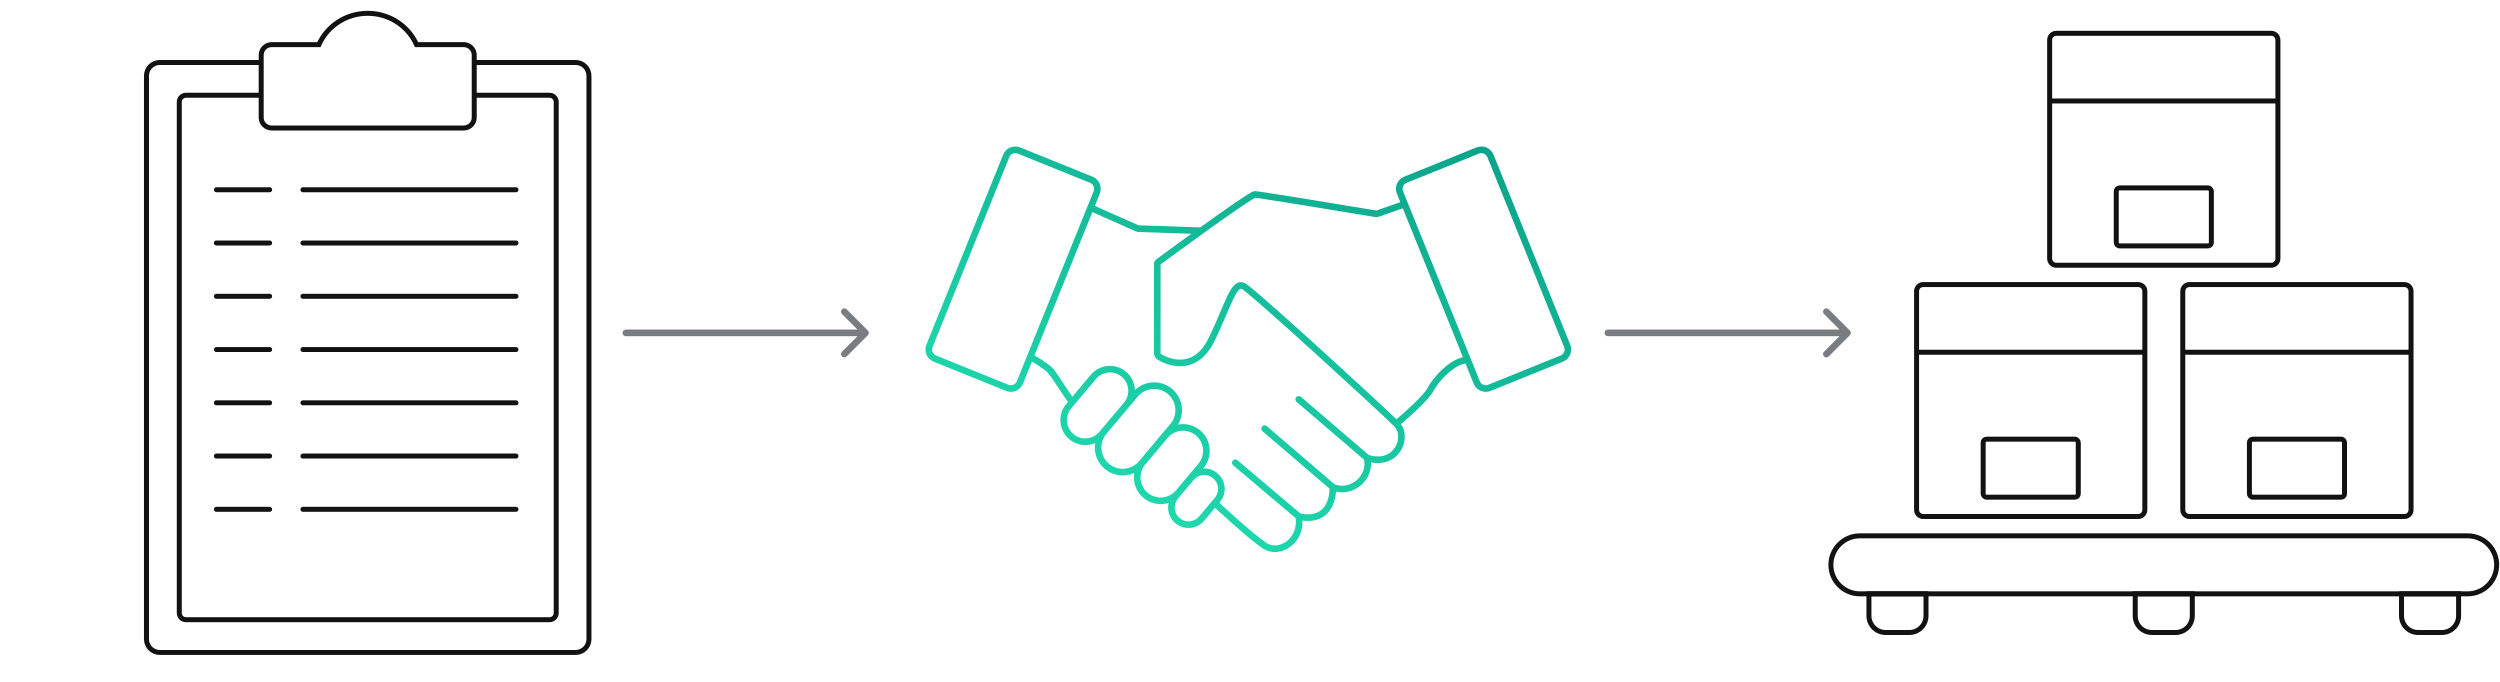 <svg width="751" height="205" viewBox="0 0 751 205" fill="none" xmlns="http://www.w3.org/2000/svg">
<path d="M78.461 18.77H48C45.791 18.77 44 20.56 44 22.77V192C44 194.209 45.791 196 48 196H172.923C175.132 196 176.923 194.209 176.923 192V22.77C176.923 20.56 175.132 18.77 172.923 18.77H142.461" stroke="#121212" stroke-width="1.5"/>
<path d="M78.471 28.617H55.855C54.751 28.617 53.855 29.513 53.855 30.617V184.155C53.855 185.26 54.751 186.155 55.855 186.155H165.086C166.19 186.155 167.086 185.26 167.086 184.155V30.617C167.086 29.513 166.19 28.617 165.086 28.617H142.471" stroke="#121212" stroke-width="1.5"/>
<path d="M65 57H81" stroke="#121212" stroke-width="1.5" stroke-linecap="round"/>
<path d="M91 57H155" stroke="#121212" stroke-width="1.5" stroke-linecap="round"/>
<path d="M65 73H81" stroke="#121212" stroke-width="1.5" stroke-linecap="round"/>
<path d="M91 73H155" stroke="#121212" stroke-width="1.5" stroke-linecap="round"/>
<path d="M65 89H81" stroke="#121212" stroke-width="1.5" stroke-linecap="round"/>
<path d="M91 89H155" stroke="#121212" stroke-width="1.5" stroke-linecap="round"/>
<path d="M65 105H81" stroke="#121212" stroke-width="1.5" stroke-linecap="round"/>
<path d="M91 105H155" stroke="#121212" stroke-width="1.5" stroke-linecap="round"/>
<path d="M65 121H81" stroke="#121212" stroke-width="1.5" stroke-linecap="round"/>
<path d="M91 121H155" stroke="#121212" stroke-width="1.5" stroke-linecap="round"/>
<path d="M65 137H81" stroke="#121212" stroke-width="1.5" stroke-linecap="round"/>
<path d="M91 137H155" stroke="#121212" stroke-width="1.5" stroke-linecap="round"/>
<path d="M65 153H81" stroke="#121212" stroke-width="1.5" stroke-linecap="round"/>
<path d="M91 153H155" stroke="#121212" stroke-width="1.5" stroke-linecap="round"/>
<path d="M142.459 16.531C142.459 14.801 141.026 13.399 139.259 13.399H125.128C122.659 7.866 117.02 4 110.459 4C103.898 4 98.259 7.866 95.79 13.399H81.659C79.892 13.399 78.459 14.801 78.459 16.531V35.329C78.459 37.059 79.892 38.461 81.659 38.461L139.259 38.461C141.026 38.461 142.459 37.059 142.459 35.328V16.531ZM142.459 16.531V19.664" stroke="#121212" stroke-width="1.5"/>
<path d="M558.71 178.386H741.29C746.101 178.386 750 174.487 750 169.676C750 164.866 746.101 160.967 741.29 160.967H558.71C553.899 160.967 550 164.866 550 169.676C550 174.487 553.899 178.386 558.71 178.386Z" stroke="#121212" stroke-width="1.5"/>
<path d="M646.422 190H653.565C656.326 190 658.565 187.761 658.565 185V178.387H641.422V185C641.422 187.761 643.66 190 646.422 190Z" stroke="#121212" stroke-width="1.5"/>
<path d="M726.418 190H733.561C736.322 190 738.561 187.761 738.561 185V178.387H721.418V185C721.418 187.761 723.657 190 726.418 190Z" stroke="#121212" stroke-width="1.5"/>
<path d="M566.428 190H573.571C576.332 190 578.571 187.761 578.571 185V178.387H561.428V185C561.428 187.761 563.666 190 566.428 190Z" stroke="#121212" stroke-width="1.5"/>
<path d="M615.713 30.323V77.678C615.713 78.782 616.608 79.678 617.713 79.678H682.284C683.389 79.678 684.284 78.782 684.284 77.678V30.323M615.713 30.323V12C615.713 10.895 616.608 10 617.713 10H682.284C683.389 10 684.284 10.895 684.284 12V30.323M615.713 30.323H684.284" stroke="#121212" stroke-width="1.5"/>
<rect x="635.721" y="56.451" width="28.571" height="17.419" rx="1" stroke="#121212" stroke-width="1.5"/>
<path d="M575.738 105.805V153.16C575.738 154.265 576.634 155.16 577.738 155.16H642.31C643.414 155.16 644.31 154.265 644.31 153.16V105.805M575.738 105.805V87.482C575.738 86.378 576.634 85.482 577.738 85.482H642.31C643.414 85.482 644.31 86.378 644.31 87.482V105.805M575.738 105.805H644.31" stroke="#121212" stroke-width="1.5"/>
<rect x="595.744" y="131.934" width="28.571" height="17.419" rx="1" stroke="#121212" stroke-width="1.5"/>
<path d="M655.705 105.803V153.158C655.705 154.263 656.601 155.158 657.705 155.158H722.277C723.381 155.158 724.277 154.263 724.277 153.158V105.803M655.705 105.803V87.481C655.705 86.376 656.601 85.481 657.705 85.481H722.277C723.381 85.481 724.277 86.376 724.277 87.481V105.803M655.705 105.803H724.277" stroke="#121212" stroke-width="1.5"/>
<rect x="675.721" y="131.934" width="28.571" height="17.419" rx="1" stroke="#121212" stroke-width="1.5"/>
<path d="M421.967 61.322L413.97 64.119C413.721 64.219 413.457 64.249 413.193 64.205C401.338 62.231 378.109 58.409 376.95 58.409C376.222 58.409 368.67 63.687 360.829 69.325M419.452 127.291C415.46 123.299 379.881 90.652 374.019 86.255C370.57 83.668 369.164 91.567 363.76 102.376C359.337 111.222 351.96 109.466 348.266 107.189C347.863 106.941 347.638 106.492 347.638 106.019V79.223C347.638 79.037 347.726 78.862 347.876 78.752C351.373 76.177 356.153 72.686 360.829 69.325M419.452 127.291C423.444 131.283 419.452 140.482 410.658 137.55M419.452 127.291C422.383 124.849 428.538 119.377 429.711 117.032C431.176 114.101 436.485 108.136 440.881 108.136M410.658 137.55L390.14 119.963M410.658 137.55C412.124 143.413 405.969 148.689 400.399 146.344M400.399 146.344L379.881 128.757M400.399 146.344C400.399 153.672 396.003 156.603 390.14 155.137M390.14 155.137L371.088 139.016M390.14 155.137C391.382 162.448 384.272 166.858 379.881 163.931C375.484 161 364.91 151.106 364.91 151.106M360.829 69.325L342.061 68.678C341.873 68.671 341.688 68.629 341.516 68.552L327.609 62.373M309.505 107.18C310.482 107.668 314.223 109.997 315.396 111.17C316.568 112.342 320.585 118.861 322.05 120.815M447.424 116.506L469.166 107.722C470.667 107.115 471.392 105.407 470.786 103.906L447.727 46.834C447.121 45.333 445.412 44.608 443.911 45.214L422.17 53.998C420.669 54.605 419.943 56.313 420.55 57.814L443.609 114.886C444.215 116.387 445.923 117.113 447.424 116.506ZM302.576 116.507L280.834 107.723C279.333 107.116 278.608 105.408 279.214 103.907L302.273 46.835C302.879 45.334 304.588 44.608 306.089 45.215L327.83 53.999C329.331 54.606 330.057 56.314 329.45 57.815L306.391 114.887C305.785 116.388 304.077 117.113 302.576 116.507ZM321.835 131.165C319.088 128.852 318.737 124.75 321.05 122.003L328.453 113.213C330.766 110.466 334.868 110.114 337.615 112.428C340.362 114.741 340.714 118.843 338.4 121.59L330.998 130.38C328.684 133.127 324.582 133.479 321.835 131.165ZM344.12 148.789C341.15 146.288 340.77 141.852 343.271 138.882L349.993 130.9C352.494 127.93 356.93 127.55 359.9 130.052C362.87 132.553 363.25 136.989 360.749 139.959L354.028 147.94C351.526 150.911 347.09 151.291 344.12 148.789ZM353.725 156.398C351.551 154.567 351.273 151.32 353.104 149.146L357.821 143.544C359.652 141.37 362.899 141.092 365.073 142.923C367.247 144.754 367.525 148 365.694 150.174L360.976 155.776C359.146 157.95 355.899 158.229 353.725 156.398ZM332.504 140.088C329.384 137.461 328.985 132.802 331.612 129.682L341.047 118.479C343.675 115.359 348.333 114.96 351.453 117.587C354.573 120.214 354.972 124.873 352.345 127.993L342.91 139.196C340.282 142.316 335.624 142.715 332.504 140.088Z" stroke="url(#paint0_linear_1215_9522)" stroke-width="2" stroke-linecap="round"/>
<path d="M188 99C187.448 99 187 99.448 187 100C187 100.552 187.448 101 188 101V99ZM260.707 100.707C261.098 100.317 261.098 99.683 260.707 99.293L254.343 92.929C253.953 92.538 253.319 92.538 252.929 92.929C252.538 93.32 252.538 93.953 252.929 94.343L258.586 100L252.929 105.657C252.538 106.047 252.538 106.681 252.929 107.071C253.319 107.462 253.953 107.462 254.343 107.071L260.707 100.707ZM188 101H260V99H188V101Z" fill="#797D81"/>
<path d="M483 99C482.448 99 482 99.448 482 100C482 100.552 482.448 101 483 101V99ZM555.707 100.707C556.098 100.317 556.098 99.683 555.707 99.293L549.343 92.929C548.953 92.538 548.319 92.538 547.929 92.929C547.538 93.32 547.538 93.953 547.929 94.343L553.586 100L547.929 105.657C547.538 106.047 547.538 106.681 547.929 107.071C548.319 107.462 548.953 107.462 549.343 107.071L555.707 100.707ZM483 101H555V99H483V101Z" fill="#797D81"/>
<defs>
<linearGradient id="paint0_linear_1215_9522" x1="429.577" y1="-79.985" x2="313.507" y2="159.192" gradientUnits="userSpaceOnUse">
<stop offset="0.109" stop-color="#008777"/>
<stop offset="1" stop-color="#22E0B2"/>
</linearGradient>
</defs>
</svg>
